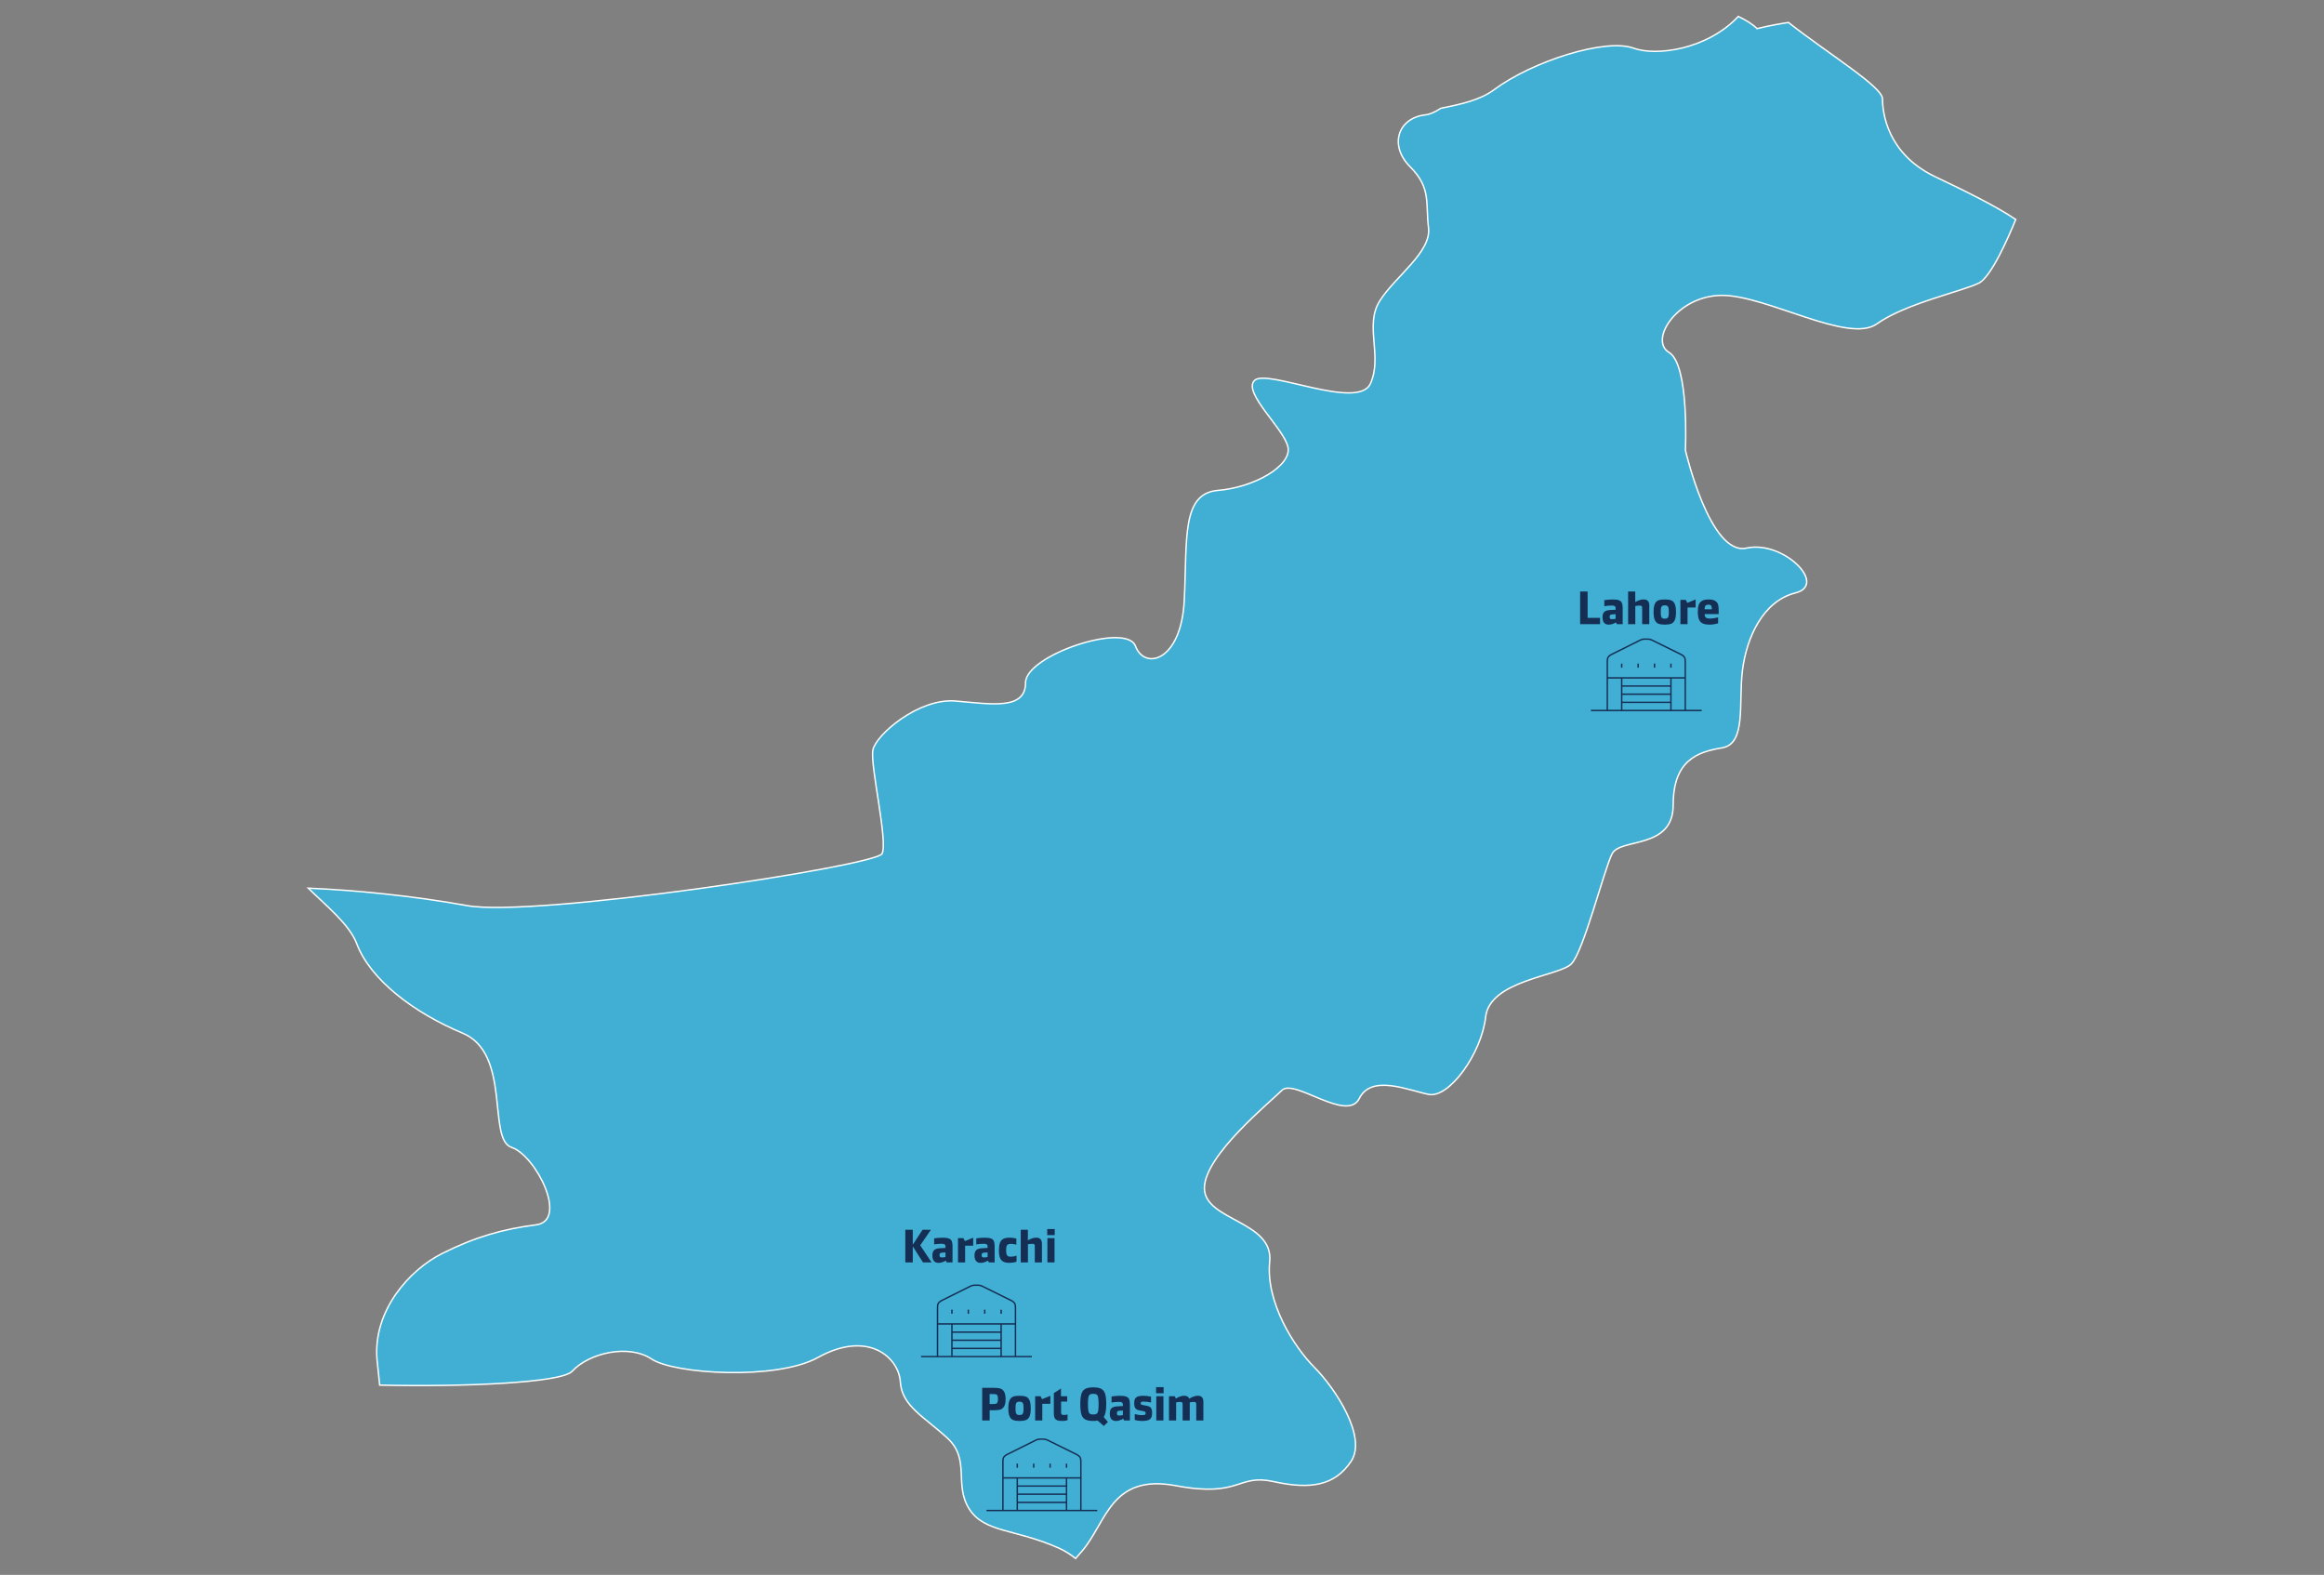 <?xml version="1.0" encoding="utf-8"?>
<!-- Generator: Adobe Illustrator 26.1.0, SVG Export Plug-In . SVG Version: 6.00 Build 0)  -->
<svg version="1.1" id="Layer_1" xmlns="http://www.w3.org/2000/svg" xmlns:xlink="http://www.w3.org/1999/xlink" x="0px" y="0px"
	 viewBox="0 0 1232 834.75" style="enable-background:new 0 0 1232 834.75;" xml:space="preserve">
<rect x="0" y="0" width="1232" height="834.75" fill="#808080" stroke="none"/>
<style type="text/css">
	.st0{fill:#FFFFFF;}
	.st1{fill:#41AFD4;stroke:#FFFFFF;stroke-width:0.75;stroke-miterlimit:10;}
	.st2{fill:none;stroke:#152E54;stroke-width:0.75;stroke-miterlimit:10;}
	.st3{fill:#142E54;}
	.st4{fill:#FFFFFF;stroke:#D0D0CF;stroke-miterlimit:10;}
	.st5{fill:#F7F7F7;stroke:#D0D0CF;stroke-miterlimit:10;}
	.st6{fill:none;stroke:#D0D0CF;stroke-miterlimit:10;}
	.st7{fill:#2FBEE0;}
</style>
<g>
	<path class="st1" d="M1025.86,93.65c-25.46-12.16-27.9-33.97-27.9-41.26c0-6.37-28.84-23.97-49.87-40.47
		c-2.77,0.41-9.27,1.45-16.63,3.25c-2.67-2.59-6.2-4.67-9.95-6.45c-16.48,17.52-43.37,21.23-55.53,16.81
		c-14.93-5.43-53.65,6.96-73.89,21.99c-7.41,5.46-17.06,7.64-28.28,9.88c-2.84,1.85-5.64,3.22-8.15,3.48
		c-14.6,1.62-19.45,16.2-8.12,27.52c11.32,11.32,8.12,19.42,9.75,32.37c1.57,12.92-17.83,25.87-25.92,38.82
		c-8.08,12.92,1.65,29.12-4.85,43.67c-6.45,14.6-55.02-8.08-61.47-1.62c-6.5,6.5,16.12,25.95,17.77,35.6
		c1.65,9.75-17.77,21.07-37.22,22.7c-19.4,1.62-16.17,25.87-17.8,58.25c-1.6,32.4-21,37.25-25.87,24.25
		c-4.85-12.92-58.27,4.87-58.27,19.42c0,14.55-17.8,11.37-37.2,9.7c-19.45-1.57-42.07,17.85-43.72,25.95
		c-1.58,8.02,8.12,48.52,4.85,54.99c-3.2,6.5-184.46,33.97-220.03,27.5c-28.31-5.15-59.52-8.2-84.14-9.24
		c9.37,9.22,21.89,19.27,25.67,29.38c7.21,19.15,30.26,36.66,56.19,47.48c25.9,10.82,12.92,56.21,25.9,60.53
		c12.97,4.34,30.29,38.9,12.97,41.06c-17.32,2.18-32.42,6.47-49.69,15.16c-17.29,8.61-36.77,30.19-34.61,56.16
		c0.33,3.43,0.81,8.12,1.42,13.63c44.1,1.02,96.46-1.17,102.07-7.36c8.91-9.7,29.96-14.55,42.07-6.47
		c12.16,8.07,66.34,11.32,88.2-0.81c26.58-14.78,42.91,0,43.67,12.95c0.79,12.92,12.95,18.61,25.06,29.88
		c12.16,11.35,3.3,24.3,11.35,37.27c8.1,12.92,24.27,10.51,47.76,21c3.3,1.47,6.09,3.35,8.74,5.43c1.47-1.7,2.69-3.05,3.48-3.99
		c12.97-15.13,15.13-41.08,49.71-34.58c34.56,6.47,32.4-6.5,51.87-2.16c19.45,4.29,32.37,2.16,41-10.77
		c8.66-13-8.63-38.9-19.37-49.71c-10.82-10.82-25.97-34.58-23.79-56.16c2.16-21.63-34.61-21.63-34.61-38.95
		c0-17.24,34.61-45.35,41.08-51.82c6.5-6.47,34.53,17.29,41.03,4.34c6.48-13,25.95-4.34,36.77-2.18
		c10.82,2.18,28.03-21.63,30.21-41.03c2.16-19.45,38.92-21.63,45.4-28.11c6.5-6.48,17.29-49.69,21.63-58.37
		c4.32-8.58,32.4-2.11,32.4-25.9c0-23.79,12.97-28.13,25.95-30.27c12.92-2.18,8.61-23.77,10.76-41.03
		c2.16-17.32,10.82-36.77,28.08-41.08c17.32-4.34-6.47-28.06-25.92-23.77c-19.42,4.32-32.4-51.87-32.4-51.87s2.16-45.35-8.66-51.82
		c-10.82-6.5,4.32-30.26,28.13-30.26c23.76,0,66.98,25.9,82.06,15.08c15.11-10.77,45.4-17.27,54.03-21.58
		c6.53-3.3,15.59-24,19.55-33.72C1058.59,109.52,1042.04,101.34,1025.86,93.65z"/>
	<g>
		<g>
			<g>
				<path class="st2" d="M843.38,376.59h58.71 M885.79,359.29v17.3 M859.7,359.29v17.3 M885.79,351.74v2.15 M877.1,351.71v2.18
					 M859.7,351.72v2.16 M868.4,351.72v2.16 M859.7,372.26h26.1 M859.7,367.94h26.1 M859.7,363.62h26.1 M893.38,359.29h-41.29
					 M893.39,376.59v-25.5c0-2.08-0.06-2.95-2.08-4.13l-15.61-7.71c-0.66-0.33-1.38-0.5-2.11-0.5h-1.87c-0.73,0-1.45,0.17-2.11,0.5
					l-15.48,7.71c-2.02,1.18-2.06,2.05-2.06,4.13v25.5"/>
			</g>
			<g>
				<g>
					<path class="st3" d="M841.62,313.52v13.97h6.6v3.34h-10.56v-17.31H841.62z"/>
					<path class="st3" d="M858.26,318.17c0.76,0.3,1.27,0.75,1.54,1.37c0.27,0.62,0.41,1.47,0.41,2.56v8.73h-3.09l-0.45-0.94
						c-1.33,0.79-2.63,1.19-3.88,1.19c-1.07,0-1.88-0.33-2.43-0.99c-0.55-0.66-0.83-1.62-0.83-2.87c0-1.35,0.31-2.32,0.92-2.89
						s1.59-0.91,2.94-0.99l3.09-0.17v-0.54c0-0.43-0.05-0.76-0.15-0.99c-0.1-0.23-0.31-0.4-0.63-0.52s-0.81-0.17-1.47-0.17
						c-0.68,0-1.36,0.04-2.05,0.11s-1.26,0.15-1.71,0.24v-3.21c1.62-0.23,3.11-0.35,4.48-0.35
						C856.4,317.72,857.5,317.87,858.26,318.17z M853.57,327.92c0.17,0.19,0.49,0.28,0.95,0.28c0.63,0,1.28-0.07,1.95-0.22v-2.45
						l-2,0.15c-0.43,0.03-0.73,0.15-0.9,0.35c-0.17,0.2-0.26,0.49-0.26,0.89C853.31,327.4,853.4,327.73,853.57,327.92z"/>
					<path class="st3" d="M873.6,318.54c0.49,0.54,0.73,1.35,0.73,2.42v9.86h-3.78v-8.63c0-0.45-0.09-0.76-0.26-0.94
						c-0.17-0.18-0.53-0.27-1.08-0.27c-0.68,0-1.44,0.07-2.3,0.22v9.62h-3.81v-17.31h3.78v5.64c0.56-0.36,1.24-0.69,2.03-0.99
						s1.58-0.45,2.37-0.45C872.34,317.72,873.11,317.99,873.6,318.54z"/>
					<path class="st3" d="M879.16,330.59c-0.83-0.32-1.47-0.96-1.9-1.93c-0.44-0.96-0.66-2.39-0.66-4.26c0-1.91,0.22-3.35,0.66-4.3
						s1.07-1.59,1.89-1.9c0.82-0.31,1.95-0.47,3.39-0.47c1.42,0,2.54,0.16,3.38,0.47c0.83,0.31,1.47,0.95,1.9,1.9
						s0.66,2.39,0.66,4.3c0,1.9-0.22,3.33-0.66,4.29s-1.07,1.6-1.9,1.92c-0.83,0.31-1.96,0.47-3.38,0.47
						C881.12,331.07,879.99,330.91,879.16,330.59z M883.9,327.62c0.3-0.21,0.5-0.55,0.61-1.04c0.11-0.49,0.16-1.21,0.16-2.19
						s-0.05-1.7-0.16-2.19c-0.11-0.49-0.31-0.83-0.61-1.04c-0.3-0.21-0.75-0.31-1.36-0.31c-0.61,0-1.06,0.1-1.36,0.3
						c-0.3,0.2-0.5,0.54-0.61,1.04c-0.11,0.49-0.16,1.23-0.16,2.2s0.05,1.71,0.16,2.2s0.31,0.84,0.61,1.04
						c0.3,0.2,0.75,0.3,1.36,0.3C883.15,327.93,883.6,327.83,883.9,327.62z"/>
					<path class="st3" d="M893.69,317.97l0.79,1.56l4.4-1.8v4.25h-4.28v8.85h-3.78v-12.86H893.69z"/>
					<path class="st3" d="M911.09,325.49h-7.44c0.03,0.87,0.26,1.49,0.67,1.84c0.41,0.35,1.12,0.53,2.13,0.53
						c0.63,0,1.36-0.06,2.19-0.19c0.83-0.12,1.55-0.27,2.16-0.43v3.12c-0.54,0.18-1.23,0.35-2.06,0.49
						c-0.83,0.15-1.65,0.22-2.46,0.22c-1.58,0-2.82-0.22-3.72-0.67c-0.9-0.45-1.54-1.16-1.93-2.15c-0.39-0.99-0.58-2.34-0.58-4.05
						c0-1.52,0.17-2.74,0.52-3.68c0.35-0.94,0.94-1.64,1.78-2.1c0.84-0.46,2.01-0.69,3.51-0.69c1.6,0,2.78,0.29,3.55,0.85
						s1.24,1.24,1.42,2.01c0.18,0.78,0.27,1.74,0.27,2.89V325.49z M907.46,322.96v-0.35c0-0.71-0.11-1.24-0.33-1.58
						c-0.22-0.35-0.72-0.52-1.5-0.52c-0.76,0-1.28,0.19-1.56,0.57c-0.28,0.38-0.42,1-0.42,1.85v0.02H907.46z"/>
				</g>
			</g>
		</g>
		<g>
			<g>
				<path class="st2" d="M522.97,800.63h58.71 M565.38,783.34v17.3 M539.28,783.34v17.3 M565.38,775.79v2.15 M556.69,775.75v2.18
					 M539.28,775.77v2.16 M547.98,775.77v2.16 M539.28,796.31h26.1 M539.28,791.99h26.1 M539.28,787.66h26.1 M572.96,783.34h-41.29
					 M572.98,800.63v-25.5c0-2.08-0.06-2.95-2.08-4.13l-15.61-7.71c-0.66-0.33-1.38-0.5-2.11-0.5h-1.87c-0.73,0-1.45,0.17-2.11,0.5
					l-15.48,7.71c-2.02,1.18-2.06,2.05-2.06,4.13v25.5"/>
			</g>
			<g>
				<g>
					<path class="st3" d="M530.16,735.93c0.83,0.22,1.53,0.77,2.09,1.63s0.84,2.2,0.84,3.99c0,1.81-0.28,3.15-0.84,4
						c-0.56,0.86-1.25,1.39-2.06,1.61c-0.82,0.21-1.87,0.32-3.15,0.32h-2.4v5.41h-3.96V735.6H527
						C528.27,735.6,529.32,735.71,530.16,735.93z M526.68,744.18c0.59,0,1.05-0.06,1.37-0.17s0.57-0.36,0.74-0.73
						c0.17-0.37,0.26-0.94,0.26-1.72c0-0.81-0.08-1.4-0.25-1.78s-0.4-0.62-0.7-0.72c-0.31-0.1-0.75-0.15-1.32-0.15h-2.15v5.27
						H526.68z"/>
					<path class="st3" d="M537.1,752.67c-0.83-0.32-1.47-0.96-1.9-1.93c-0.44-0.96-0.66-2.39-0.66-4.26c0-1.91,0.22-3.35,0.66-4.3
						s1.07-1.59,1.89-1.9c0.82-0.31,1.95-0.47,3.39-0.47c1.42,0,2.54,0.16,3.38,0.47c0.83,0.31,1.47,0.95,1.9,1.9
						s0.66,2.39,0.66,4.3c0,1.9-0.22,3.33-0.66,4.29s-1.07,1.6-1.9,1.92c-0.83,0.31-1.96,0.47-3.38,0.47
						C539.06,753.15,537.94,752.99,537.1,752.67z M541.84,749.7c0.3-0.21,0.5-0.55,0.61-1.04c0.11-0.49,0.16-1.21,0.16-2.19
						s-0.05-1.7-0.16-2.19c-0.11-0.49-0.31-0.83-0.61-1.04c-0.3-0.21-0.75-0.31-1.36-0.31c-0.61,0-1.06,0.1-1.36,0.3
						c-0.3,0.2-0.5,0.54-0.61,1.04c-0.11,0.49-0.16,1.23-0.16,2.2s0.05,1.71,0.16,2.2s0.31,0.84,0.61,1.04
						c0.3,0.2,0.75,0.3,1.36,0.3C541.09,750.01,541.54,749.91,541.84,749.7z"/>
					<path class="st3" d="M551.63,740.05l0.79,1.56l4.4-1.8v4.25h-4.28v8.85h-3.78v-12.86H551.63z"/>
					<path class="st3" d="M560.37,752.76c-0.63-0.26-1.08-0.68-1.33-1.26c-0.26-0.58-0.38-1.36-0.38-2.35v-10.75l3.78-2.45v4.1h3.31
						v2.82h-3.24v5.83c0,0.46,0.11,0.79,0.32,0.99c0.21,0.2,0.57,0.3,1.06,0.3c0.68,0,1.36-0.08,2.05-0.25v2.99
						c-0.21,0.1-0.59,0.19-1.14,0.28c-0.54,0.09-1.15,0.14-1.8,0.14C561.88,753.15,561,753.02,560.37,752.76z"/>
					<path class="st3" d="M587.33,753.69l-2.18,2.13l-3.26-2.87c-0.61,0.13-1.38,0.2-2.32,0.2c-1.86,0-3.28-0.26-4.25-0.79
						s-1.65-1.42-2.04-2.67c-0.39-1.25-0.58-3.07-0.58-5.44c0-2.37,0.19-4.19,0.58-5.44c0.39-1.25,1.07-2.14,2.04-2.67
						s2.39-0.79,4.25-0.79c1.86,0,3.28,0.26,4.25,0.79s1.65,1.42,2.04,2.67c0.39,1.25,0.58,3.07,0.58,5.44
						c0,1.65-0.11,3.03-0.32,4.13c-0.21,1.1-0.56,1.99-1.04,2.67L587.33,753.69z M576.96,747.77c0.14,0.75,0.4,1.26,0.79,1.54
						c0.39,0.28,0.99,0.42,1.82,0.42c0.82,0,1.43-0.14,1.82-0.42c0.39-0.28,0.65-0.79,0.79-1.54c0.14-0.75,0.21-1.92,0.21-3.52
						c0-1.6-0.07-2.77-0.21-3.52c-0.14-0.75-0.4-1.26-0.79-1.55c-0.39-0.28-0.99-0.42-1.82-0.42c-0.83,0-1.43,0.14-1.82,0.42
						c-0.39,0.28-0.65,0.8-0.79,1.55c-0.14,0.75-0.21,1.92-0.21,3.52C576.75,745.85,576.82,747.02,576.96,747.77z"/>
					<path class="st3" d="M597.04,740.25c0.76,0.3,1.27,0.75,1.54,1.37c0.27,0.62,0.41,1.47,0.41,2.56v8.73h-3.09l-0.45-0.94
						c-1.33,0.79-2.63,1.19-3.88,1.19c-1.07,0-1.88-0.33-2.43-0.99c-0.55-0.66-0.83-1.62-0.83-2.87c0-1.35,0.31-2.32,0.92-2.89
						s1.59-0.91,2.94-0.99l3.09-0.17v-0.54c0-0.43-0.05-0.76-0.15-0.99c-0.1-0.23-0.31-0.4-0.63-0.52s-0.81-0.17-1.47-0.17
						c-0.68,0-1.36,0.04-2.05,0.11s-1.26,0.15-1.71,0.24v-3.21c1.62-0.23,3.11-0.35,4.48-0.35
						C595.18,739.8,596.29,739.95,597.04,740.25z M592.36,750c0.17,0.19,0.49,0.28,0.95,0.28c0.63,0,1.28-0.07,1.95-0.22v-2.45
						l-2,0.15c-0.43,0.03-0.73,0.15-0.9,0.35c-0.17,0.2-0.26,0.49-0.26,0.89C592.1,749.48,592.19,749.81,592.36,750z"/>
					<path class="st3" d="M603.2,752.97c-0.76-0.12-1.31-0.25-1.66-0.38v-3.09c0.46,0.15,1.07,0.28,1.82,0.4
						c0.75,0.12,1.46,0.17,2.14,0.17c0.53,0,0.92-0.03,1.17-0.09c0.25-0.06,0.43-0.16,0.52-0.31c0.09-0.15,0.14-0.37,0.14-0.67
						c0-0.31-0.08-0.54-0.24-0.68c-0.16-0.14-0.48-0.26-0.98-0.36l-2.45-0.5c-0.78-0.15-1.37-0.49-1.78-1.04s-0.62-1.47-0.62-2.79
						c0-0.94,0.15-1.68,0.46-2.24c0.31-0.55,0.81-0.96,1.51-1.21c0.7-0.26,1.66-0.38,2.88-0.38c0.69,0,1.41,0.05,2.16,0.15
						c0.75,0.1,1.39,0.21,1.92,0.32v3.09c-0.49-0.13-1.13-0.24-1.9-0.33c-0.78-0.09-1.48-0.14-2.1-0.14c-0.64,0-1.05,0.07-1.22,0.2
						c-0.17,0.13-0.26,0.37-0.26,0.72c0,0.28,0.07,0.48,0.21,0.59s0.41,0.21,0.8,0.3l2.3,0.45c0.66,0.13,1.18,0.31,1.56,0.54
						c0.38,0.23,0.67,0.6,0.88,1.11s0.31,1.23,0.31,2.15c0,1.06-0.17,1.88-0.51,2.49c-0.34,0.6-0.89,1.04-1.64,1.31
						c-0.76,0.27-1.8,0.41-3.12,0.41C604.72,753.15,603.96,753.09,603.2,752.97z"/>
					<path class="st3" d="M616.85,738.47h-3.98v-3.24h3.98V738.47z M616.75,752.9h-3.78v-12.86h3.78V752.9z"/>
					<path class="st3" d="M637.23,740.62c0.47,0.54,0.7,1.35,0.7,2.42v9.86h-3.78v-8.63c0-0.43-0.09-0.74-0.26-0.93
						s-0.5-0.28-0.98-0.28c-0.61,0-1.34,0.07-2.2,0.22v9.62h-3.78v-8.63c0-0.43-0.09-0.74-0.26-0.93c-0.17-0.19-0.5-0.28-0.98-0.28
						c-0.61,0-1.34,0.07-2.2,0.22v9.62h-3.78v-12.86h3.04l0.59,1.26c0.58-0.38,1.26-0.73,2.04-1.04c0.78-0.31,1.58-0.47,2.39-0.47
						c1.37,0,2.26,0.52,2.67,1.56c1.71-1.04,3.23-1.56,4.55-1.56C636.02,739.8,636.76,740.07,637.23,740.62z"/>
				</g>
			</g>
		</g>
		<g>
			<g>
				<path class="st2" d="M488.31,719.03h58.71 M530.72,701.74v17.3 M504.63,701.74v17.3 M530.72,694.18v2.15 M522.04,694.15v2.18
					 M504.63,694.17v2.16 M513.33,694.17v2.16 M504.63,714.71h26.1 M504.63,710.38h26.1 M504.63,706.06h26.1 M538.31,701.74h-41.29
					 M538.32,719.03v-25.5c0-2.08-0.06-2.95-2.08-4.13l-15.61-7.71c-0.66-0.33-1.38-0.5-2.11-0.5h-1.87c-0.73,0-1.45,0.17-2.11,0.5
					l-15.48,7.71c-2.02,1.18-2.06,2.05-2.06,4.13v25.5"/>
			</g>
			<g>
				<g>
					<path class="st3" d="M487.83,660.06l6.01,9.05h-4.55l-5.41-8.5v8.5h-3.96v-17.31h3.96v7.96l5.19-7.96h4.43L487.83,660.06z"/>
					<path class="st3" d="M503,656.45c0.76,0.3,1.27,0.75,1.54,1.37c0.27,0.62,0.41,1.47,0.41,2.56v8.73h-3.09l-0.45-0.94
						c-1.33,0.79-2.63,1.19-3.88,1.19c-1.07,0-1.88-0.33-2.43-0.99c-0.55-0.66-0.83-1.62-0.83-2.87c0-1.35,0.31-2.32,0.92-2.89
						s1.59-0.91,2.94-0.99l3.09-0.17v-0.54c0-0.43-0.05-0.76-0.15-0.99c-0.1-0.23-0.31-0.4-0.63-0.52s-0.81-0.17-1.47-0.17
						c-0.68,0-1.36,0.04-2.05,0.11s-1.26,0.15-1.71,0.24v-3.21c1.62-0.23,3.11-0.35,4.48-0.35
						C501.14,656.01,502.25,656.16,503,656.45z M498.32,666.21c0.17,0.19,0.49,0.28,0.95,0.28c0.63,0,1.28-0.07,1.95-0.22v-2.45
						l-2,0.15c-0.43,0.03-0.73,0.15-0.9,0.35c-0.17,0.2-0.26,0.49-0.26,0.89C498.06,665.68,498.15,666.02,498.32,666.21z"/>
					<path class="st3" d="M510.72,656.26l0.79,1.56l4.4-1.8v4.25h-4.28v8.85h-3.78v-12.86H510.72z"/>
					<path class="st3" d="M525.33,656.45c0.76,0.3,1.27,0.75,1.54,1.37c0.27,0.62,0.41,1.47,0.41,2.56v8.73h-3.09l-0.45-0.94
						c-1.33,0.79-2.63,1.19-3.88,1.19c-1.07,0-1.88-0.33-2.43-0.99c-0.55-0.66-0.83-1.62-0.83-2.87c0-1.35,0.31-2.32,0.92-2.89
						s1.59-0.91,2.94-0.99l3.09-0.17v-0.54c0-0.43-0.05-0.76-0.15-0.99c-0.1-0.23-0.31-0.4-0.63-0.52s-0.81-0.17-1.47-0.17
						c-0.68,0-1.36,0.04-2.05,0.11s-1.26,0.15-1.71,0.24v-3.21c1.62-0.23,3.11-0.35,4.48-0.35
						C523.47,656.01,524.57,656.16,525.33,656.45z M520.65,666.21c0.17,0.19,0.49,0.28,0.95,0.28c0.63,0,1.28-0.07,1.95-0.22v-2.45
						l-2,0.15c-0.43,0.03-0.73,0.15-0.9,0.35c-0.17,0.2-0.26,0.49-0.26,0.89C520.39,665.68,520.47,666.02,520.65,666.21z"/>
					<path class="st3" d="M531.89,668.73c-0.82-0.42-1.41-1.11-1.78-2.06c-0.37-0.96-0.56-2.26-0.56-3.91s0.17-2.96,0.52-3.93
						c0.35-0.97,0.93-1.68,1.74-2.14c0.82-0.45,1.95-0.68,3.4-0.68c1.15,0,2.35,0.15,3.58,0.45v3.24c-1.15-0.28-2.08-0.42-2.77-0.42
						c-0.71,0-1.25,0.08-1.61,0.25c-0.36,0.17-0.63,0.49-0.79,0.96c-0.17,0.48-0.25,1.2-0.25,2.17c0,1.01,0.09,1.75,0.26,2.24
						s0.44,0.81,0.8,0.96c0.36,0.16,0.89,0.23,1.58,0.23c0.45,0,0.93-0.05,1.45-0.15c0.52-0.1,0.99-0.23,1.42-0.4v3.24
						c-1.24,0.38-2.46,0.57-3.68,0.57C533.82,669.36,532.71,669.15,531.89,668.73z"/>
					<path class="st3" d="M551.62,656.83c0.49,0.54,0.73,1.35,0.73,2.42v9.86h-3.78v-8.63c0-0.45-0.09-0.76-0.26-0.94
						c-0.17-0.18-0.53-0.27-1.08-0.27c-0.68,0-1.44,0.07-2.3,0.22v9.62h-3.81v-17.31h3.78v5.64c0.56-0.36,1.24-0.69,2.03-0.99
						s1.58-0.45,2.37-0.45C550.37,656.01,551.14,656.28,551.62,656.83z"/>
					<path class="st3" d="M559.13,654.67h-3.98v-3.24h3.98V654.67z M559.03,669.11h-3.78v-12.86h3.78V669.11z"/>
				</g>
			</g>
		</g>
	</g>
</g>
</svg>
